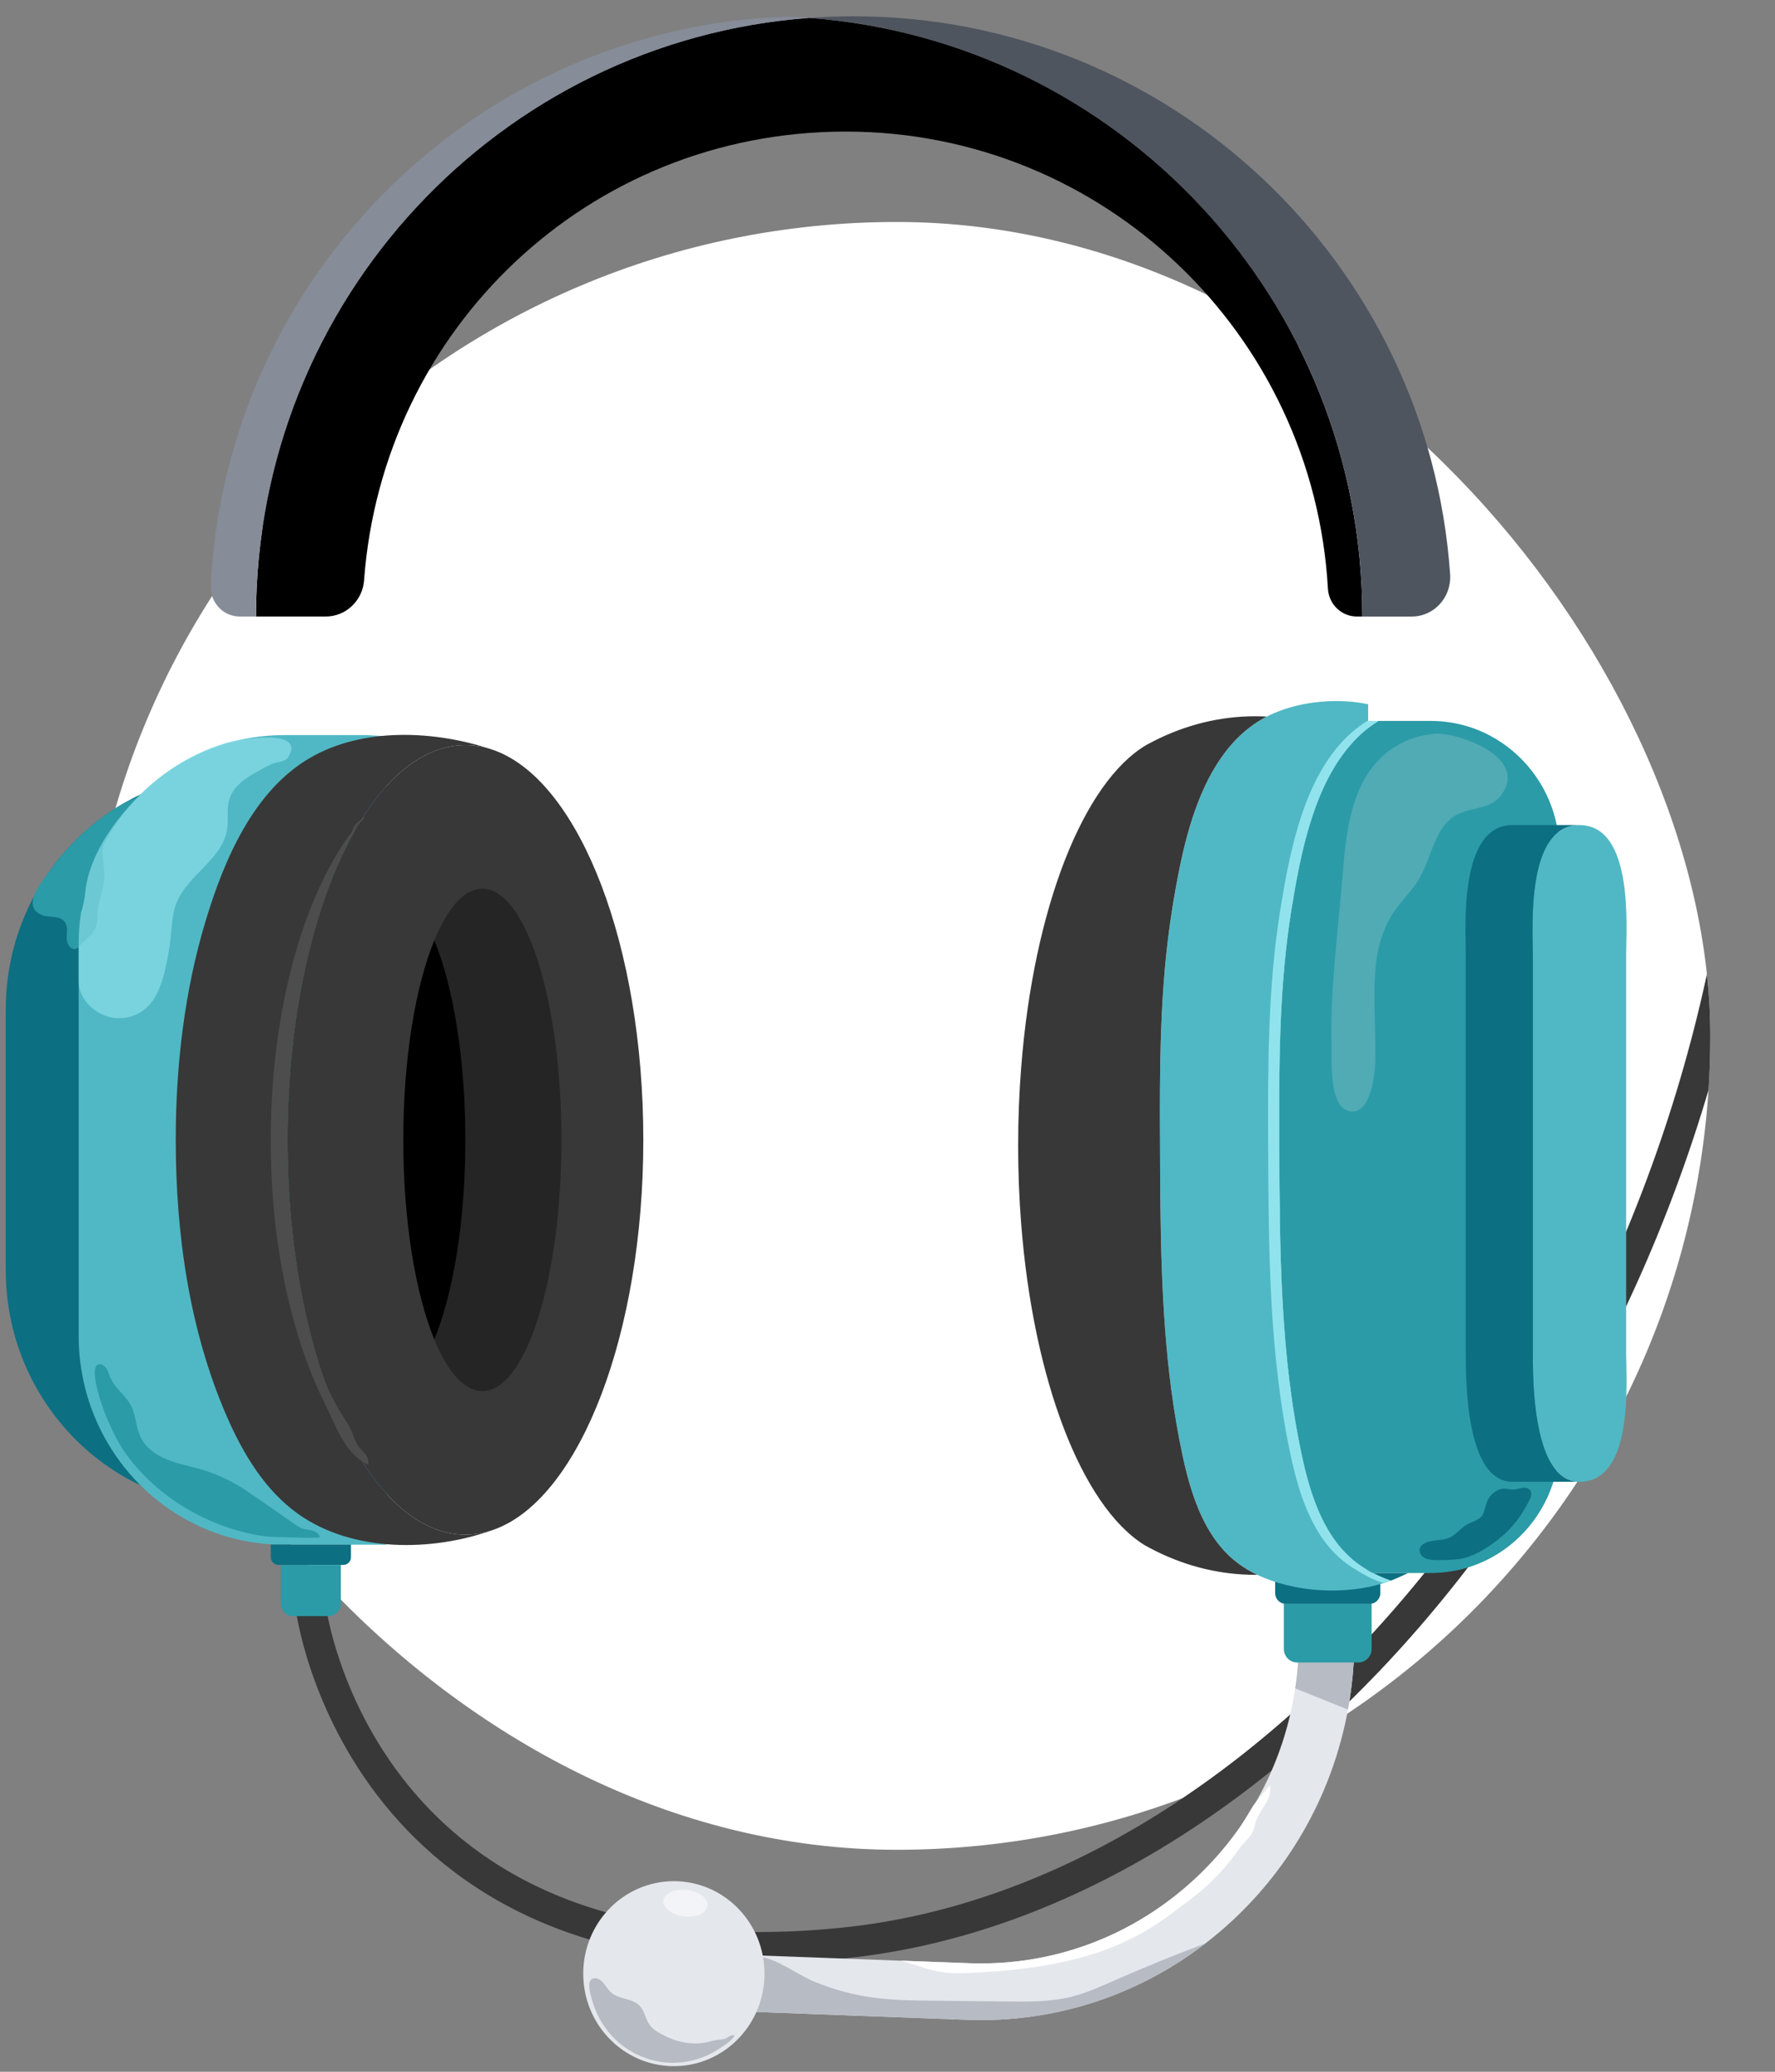 <svg width="96" height="112" viewBox="0 0 96 112" fill="none" xmlns="http://www.w3.org/2000/svg">
<rect x="0" y="0" width="96" height="112" fill="#808080" stroke="none"/>
<g clip-path="url(#clip0_2970_499)">
<rect x="4.5" y="12" width="88" height="88" rx="44" fill="white"/>
<path fill-rule="evenodd" clip-rule="evenodd" d="M94.559 43.593C95.008 43.642 95.333 44.054 95.285 44.512C93.634 60.132 87.357 74.814 78.461 85.915C69.571 97.009 58.01 104.589 45.77 105.863L45.692 105.083L45.77 105.863C32.403 107.254 24.909 102.634 20.782 97.536C18.736 95.009 17.545 92.397 16.864 90.418C16.523 89.428 16.309 88.593 16.179 88.001C16.114 87.705 16.071 87.469 16.043 87.305C16.029 87.223 16.019 87.159 16.012 87.113C16.009 87.091 16.006 87.073 16.005 87.06L16.003 87.045L16.002 87.04L16.002 87.038C16.002 87.037 16.002 87.037 16.813 86.93L16.002 87.037C15.944 86.58 16.26 86.161 16.708 86.102C17.156 86.043 17.566 86.365 17.624 86.822C17.624 86.822 17.624 86.822 17.624 86.822L17.624 86.822L17.624 86.823L17.625 86.829C17.626 86.837 17.628 86.849 17.63 86.865C17.635 86.899 17.643 86.951 17.655 87.021C17.679 87.16 17.717 87.37 17.776 87.638C17.893 88.174 18.091 88.945 18.407 89.866C19.042 91.709 20.15 94.134 22.044 96.474C25.796 101.11 32.739 105.542 45.604 104.203C57.294 102.986 68.492 95.718 77.194 84.859C85.891 74.006 92.042 59.628 93.658 44.333C93.706 43.875 94.11 43.543 94.559 43.593Z" fill="#383838"/>
</g>
<path d="M15.55 32.649H13.24V40.366H15.55V32.649Z" fill="white"/>
<path d="M16.949 41.819V81.483H12.884C5.94 81.483 0.31 75.741 0.31 68.658V54.588C0.31 52.598 0.754 50.712 1.548 49.031C2.81 46.358 4.955 44.2 7.596 42.951C9.204 42.189 10.996 41.765 12.884 41.765H15.895L16.949 41.819Z" fill="#0D6F82"/>
<path d="M68.967 85.243H74.653V86.122C74.653 86.443 74.397 86.705 74.082 86.705H69.537C69.222 86.705 68.966 86.443 68.966 86.122V85.243H68.967Z" fill="#0D6F82"/>
<path d="M45.77 105.863C58.01 104.589 69.571 97.009 78.461 85.915C79.732 84.329 80.949 82.671 82.107 80.947H80.113C79.176 82.296 78.202 83.601 77.194 84.859C68.492 95.718 57.294 102.986 45.604 104.203C32.739 105.542 25.796 101.11 22.044 96.474C20.15 94.134 19.042 91.709 18.407 89.866C18.091 88.946 17.893 88.174 17.776 87.638C17.717 87.37 17.679 87.16 17.655 87.021C17.643 86.951 17.635 86.899 17.63 86.865L17.625 86.829L17.624 86.823L17.624 86.822C17.566 86.365 17.156 86.043 16.708 86.102C16.26 86.161 15.944 86.58 16.002 87.037L16.809 86.93C16.002 87.037 16.002 87.038 16.002 87.038L16.002 87.04L16.003 87.045L16.005 87.06C16.006 87.073 16.009 87.091 16.012 87.113C16.019 87.159 16.029 87.223 16.043 87.305C16.071 87.469 16.114 87.705 16.179 88.001C16.309 88.593 16.523 89.428 16.864 90.419C17.545 92.397 18.736 95.009 20.782 97.536C24.909 102.634 32.403 107.254 45.77 105.863Z" fill="#383838"/>
<path d="M20.893 39.802V83.506H15.332C11.071 83.506 7.373 81.053 5.52 77.457C4.711 75.888 4.254 74.103 4.254 72.209V51.038C4.254 50.461 4.297 49.895 4.38 49.341C4.438 48.932 4.52 48.532 4.623 48.14C5.805 43.583 9.709 40.156 14.452 39.777C14.743 39.753 15.036 39.74 15.332 39.74H19.84L20.893 39.802Z" fill="#50B8C4"/>
<path d="M17.306 83.096C17.326 83.186 14.566 83.09 14.318 83.054C13.318 82.908 12.337 82.63 11.406 82.227C9.58 81.437 7.881 80.139 6.73 78.481C6.328 77.899 6.025 77.233 5.746 76.585C5.597 76.24 4.671 73.733 5.402 73.75C5.563 73.754 5.701 73.877 5.781 74.019C5.862 74.161 5.903 74.323 5.967 74.474C6.218 75.064 6.808 75.439 7.097 76.011C7.356 76.522 7.348 77.139 7.588 77.66C7.859 78.25 8.422 78.652 9.016 78.895C9.609 79.138 10.243 79.251 10.858 79.43C11.788 79.7 12.673 80.127 13.469 80.685C14.265 81.242 15.059 81.773 15.851 82.337C16.019 82.455 16.188 82.579 16.381 82.641C16.555 82.697 16.74 82.7 16.915 82.75C17.089 82.8 17.264 82.915 17.306 83.096Z" fill="#2B9BA7"/>
<path d="M14.643 83.499H18.982V84.179C18.982 84.412 18.796 84.601 18.569 84.601H15.056C14.829 84.601 14.643 84.412 14.643 84.179V83.499Z" fill="#0D6F82"/>
<path d="M15.19 84.601H18.434V86.695C18.434 87.066 18.138 87.367 17.775 87.367H15.848C15.485 87.367 15.19 87.065 15.19 86.695V84.601Z" fill="#2B9BA7"/>
<path d="M76.166 85.036L75.611 85.289C75.484 85.346 75.353 85.402 75.219 85.45C74.881 85.332 74.559 85.196 74.254 85.036H76.166Z" fill="#0D6F82"/>
<path d="M73.306 88.197V88.385L73.215 89.874C73.162 90.735 73.058 91.586 72.904 92.421C72.094 96.821 69.91 100.818 66.609 103.868C66.395 104.065 66.178 104.258 65.957 104.445C65.705 104.659 65.45 104.865 65.189 105.064C62.067 107.468 58.363 108.88 54.469 109.155C53.999 109.188 53.526 109.205 53.051 109.205C53.048 109.204 53.046 109.204 53.044 109.205C52.797 109.205 52.549 109.201 52.301 109.191L51.649 109.167H51.647L51.032 109.144H51.023C50.455 109.123 49.885 109.101 49.315 109.08C47.851 109.026 46.386 108.971 44.923 108.917L39.148 108.703C38.948 108.696 38.759 108.649 38.587 108.569C38.047 108.322 37.68 107.759 37.703 107.119C37.734 106.274 38.426 105.617 39.258 105.645L48.716 105.995L52.41 106.133C56.922 106.301 61.249 104.691 64.595 101.601C66.08 100.23 67.299 98.633 68.22 96.881C69.134 95.143 69.754 93.253 70.052 91.273C70.132 90.749 70.188 90.217 70.221 89.682L70.304 88.329L70.312 88.194C70.364 87.35 71.077 86.71 71.903 86.763C72.562 86.806 73.095 87.275 73.257 87.889C73.283 87.988 73.301 88.091 73.306 88.197Z" fill="#E4E7EC"/>
<path d="M73.306 87.883V88.385L73.215 89.874C73.162 90.735 73.058 91.586 72.904 92.422L70.051 91.273C70.132 90.749 70.188 90.218 70.22 89.682L70.303 88.329L73.257 87.89L73.306 87.883Z" fill="#B7BBC3"/>
<path d="M75.175 85.435C75.189 85.44 75.204 85.445 75.218 85.45C75.204 85.456 75.191 85.461 75.175 85.465C75.068 85.506 74.957 85.543 74.846 85.579C72.757 86.239 70.017 86.095 68.003 85.136C67.882 85.079 67.763 85.019 67.647 84.955C67.406 84.823 67.177 84.676 66.963 84.517C66.252 83.989 65.704 83.3 65.272 82.524C64.629 81.367 64.244 80.017 63.962 78.707C63.705 77.517 63.505 76.318 63.344 75.112C62.778 70.807 62.756 66.422 62.739 62.068C62.72 57.756 62.707 53.413 63.399 49.146C63.42 49.007 63.444 48.865 63.468 48.724C63.846 46.457 64.386 43.791 65.593 41.681C66.172 40.668 66.906 39.783 67.849 39.134C67.923 39.082 67.998 39.034 68.074 38.986C68.216 38.898 68.365 38.815 68.516 38.738C70.512 37.724 73.358 37.6 75.434 38.526C75.121 38.656 74.824 38.804 74.547 38.974C74.464 39.025 74.382 39.078 74.303 39.134C73.786 39.489 73.333 39.913 72.934 40.392C72.873 40.465 72.812 40.54 72.755 40.615C72.712 40.67 72.669 40.726 72.628 40.783C72.628 40.783 72.627 40.783 72.627 40.785C72.594 40.828 72.563 40.874 72.532 40.918C72.48 40.99 72.429 41.064 72.38 41.138C72.305 41.249 72.234 41.363 72.165 41.478C72.095 41.594 72.027 41.711 71.962 41.83C71.918 41.908 71.876 41.989 71.833 42.069C71.791 42.15 71.75 42.232 71.711 42.314C71.682 42.371 71.655 42.43 71.628 42.488C71.573 42.601 71.523 42.715 71.472 42.829C71.438 42.908 71.404 42.987 71.371 43.068C71.345 43.131 71.319 43.193 71.295 43.256C71.27 43.317 71.247 43.378 71.224 43.439C71.191 43.526 71.159 43.612 71.127 43.699C71.069 43.859 71.013 44.021 70.961 44.183C70.939 44.249 70.917 44.313 70.897 44.378C70.784 44.735 70.681 45.097 70.587 45.459C70.54 45.639 70.496 45.819 70.454 45.999C70.389 46.271 70.329 46.542 70.274 46.81C70.254 46.899 70.237 46.989 70.219 47.078C70.182 47.257 70.148 47.434 70.115 47.61C70.099 47.697 70.083 47.785 70.068 47.873C70.051 47.96 70.036 48.048 70.021 48.134C70.005 48.22 69.99 48.306 69.976 48.391C69.933 48.647 69.89 48.9 69.851 49.146C69.784 49.554 69.725 49.963 69.671 50.372C69.659 50.472 69.646 50.572 69.634 50.672C69.609 50.867 69.586 51.06 69.564 51.255C69.521 51.644 69.483 52.033 69.447 52.424C69.431 52.619 69.415 52.813 69.4 53.01C69.37 53.399 69.342 53.79 69.32 54.182C69.312 54.315 69.305 54.449 69.299 54.582C69.295 54.644 69.292 54.706 69.289 54.769C69.27 55.151 69.255 55.535 69.243 55.919C69.221 56.557 69.206 57.197 69.198 57.836C69.196 57.955 69.195 58.074 69.194 58.194C69.179 59.486 69.184 60.778 69.19 62.068C69.192 62.538 69.194 63.008 69.196 63.48C69.199 63.88 69.202 64.282 69.206 64.684C69.206 64.858 69.209 65.033 69.211 65.207C69.213 65.382 69.216 65.556 69.218 65.731C69.222 66.027 69.226 66.325 69.233 66.621C69.247 67.371 69.267 68.12 69.297 68.87C69.304 69.043 69.311 69.217 69.319 69.391C69.334 69.74 69.352 70.089 69.371 70.437C69.38 70.611 69.391 70.783 69.402 70.957C69.41 71.093 69.42 71.228 69.43 71.365C69.456 71.75 69.484 72.135 69.518 72.519C69.526 72.622 69.534 72.723 69.545 72.825C69.558 72.973 69.573 73.124 69.588 73.272C69.59 73.313 69.594 73.353 69.599 73.393C69.615 73.556 69.631 73.72 69.65 73.884C69.653 73.921 69.657 73.957 69.661 73.993C69.683 74.187 69.706 74.383 69.731 74.578C69.749 74.723 69.766 74.868 69.785 75.012C69.811 75.214 69.837 75.415 69.866 75.616C70.013 76.652 70.193 77.682 70.414 78.707C70.434 78.804 70.456 78.903 70.48 79.002C70.497 79.08 70.515 79.158 70.534 79.235C70.576 79.416 70.621 79.598 70.67 79.779C70.684 79.833 70.699 79.888 70.714 79.942C70.751 80.079 70.79 80.216 70.833 80.352C70.852 80.418 70.872 80.483 70.893 80.548C70.95 80.729 71.011 80.91 71.077 81.088C71.108 81.174 71.139 81.259 71.174 81.344C71.205 81.424 71.238 81.505 71.27 81.584C71.288 81.626 71.306 81.669 71.325 81.709C71.356 81.786 71.39 81.862 71.426 81.937C71.463 82.017 71.499 82.095 71.539 82.172C71.577 82.252 71.618 82.33 71.66 82.407C71.708 82.498 71.758 82.587 71.81 82.676C71.828 82.708 71.847 82.74 71.868 82.772C71.895 82.818 71.922 82.862 71.951 82.907C71.966 82.93 71.982 82.955 71.998 82.979C72.045 83.051 72.093 83.124 72.143 83.195C72.188 83.257 72.233 83.32 72.279 83.381C72.326 83.442 72.372 83.502 72.421 83.56C72.466 83.617 72.514 83.673 72.563 83.727C72.57 83.736 72.578 83.745 72.586 83.754C72.618 83.79 72.65 83.826 72.683 83.861C72.712 83.891 72.739 83.921 72.769 83.95C72.789 83.972 72.812 83.996 72.836 84.016C72.851 84.03 72.864 84.046 72.878 84.059C72.893 84.075 72.908 84.089 72.921 84.101C72.943 84.122 72.965 84.143 72.987 84.161C73.017 84.19 73.047 84.218 73.077 84.243C73.127 84.288 73.179 84.332 73.231 84.374C73.29 84.422 73.351 84.471 73.414 84.517C73.516 84.594 73.622 84.667 73.733 84.735C73.749 84.745 73.764 84.755 73.781 84.766C73.931 84.863 74.089 84.952 74.252 85.037C74.303 85.064 74.352 85.089 74.404 85.112C74.532 85.176 74.663 85.235 74.798 85.29C74.867 85.319 74.938 85.347 75.01 85.375H75.013C75.066 85.396 75.121 85.417 75.175 85.435Z" fill="#50B8C4"/>
<path d="M63.398 49.147C62.707 53.413 62.719 57.756 62.739 62.067C62.756 66.421 62.779 70.806 63.345 75.112C63.505 76.317 63.707 77.517 63.962 78.707C64.244 80.017 64.628 81.368 65.272 82.525C65.704 83.3 66.251 83.989 66.963 84.517C67.177 84.676 67.406 84.823 67.647 84.955C67.763 85.019 67.882 85.079 68.002 85.136C67.969 85.136 67.936 85.136 67.903 85.136C66.01 85.136 64.202 84.686 62.541 83.867C62.537 83.867 62.531 83.862 62.526 83.859C62.313 83.754 62.105 83.643 61.897 83.526C61.893 83.526 61.889 83.522 61.884 83.519C58.51 81.404 55.892 74.637 55.23 66.162C55.122 64.793 55.066 63.377 55.066 61.931C55.066 60.484 55.122 59.067 55.231 57.695C55.902 49.116 58.576 42.289 62.01 40.267C62.154 40.188 62.297 40.113 62.443 40.041C64.129 39.188 65.971 38.721 67.902 38.721C68.108 38.721 68.311 38.727 68.514 38.738C68.363 38.816 68.214 38.898 68.071 38.987C67.995 39.035 67.921 39.083 67.848 39.134C66.904 39.785 66.171 40.669 65.59 41.683C64.383 43.793 63.844 46.459 63.465 48.725C63.442 48.868 63.417 49.01 63.396 49.148L63.398 49.147Z" fill="#383838"/>
<path d="M73.68 33.329H73.385C72.555 33.329 71.868 32.67 71.82 31.825C71.043 18.045 59.664 7.113 45.739 7.113C31.815 7.113 20.689 17.807 19.691 31.371C19.609 32.477 18.703 33.329 17.618 33.329H13.845C13.845 16.223 27.033 2.208 43.762 0.969C60.493 2.208 73.681 16.223 73.681 33.329H73.68Z" fill="black"/>
<path d="M43.761 0.97C27.032 2.209 13.844 16.223 13.844 33.329H12.963C12.06 33.329 11.35 32.555 11.396 31.636C12.254 14.89 25.764 1.499 42.516 0.901C42.933 0.917 43.348 0.939 43.761 0.97Z" fill="#868C98"/>
<path d="M76.304 32.592H73.995V39.693H76.304V32.592Z" fill="white"/>
<path d="M69.436 86.705H74.183V89.142C74.183 89.546 73.861 89.874 73.466 89.874H70.154C69.758 89.874 69.436 89.546 69.436 89.142V86.705Z" fill="#2B9BA7"/>
<path d="M26.637 82.718C23.363 83.89 19.077 83.934 16.139 81.854C14.332 80.576 13.136 78.579 12.247 76.528C10.231 71.876 9.505 66.68 9.505 61.623C9.505 57.603 9.977 53.532 11.151 49.685C12.145 46.431 13.72 42.755 16.748 40.983C19.645 39.288 23.554 39.49 26.629 40.526C26.154 40.366 25.667 40.283 25.172 40.283C24.117 40.283 23.101 40.659 22.151 41.358C18.317 44.167 15.55 52.179 15.55 61.623C15.55 71.067 18.317 79.08 22.151 81.889C23.101 82.587 24.117 82.964 25.172 82.964C25.67 82.964 26.16 82.88 26.637 82.718Z" fill="#383838"/>
<path d="M34.793 61.623C34.793 72.12 31.376 80.847 26.875 82.63C26.796 82.66 26.717 82.69 26.637 82.718C26.159 82.88 25.67 82.964 25.172 82.964C24.117 82.964 23.101 82.587 22.151 81.889C21.204 81.196 20.325 80.187 19.534 78.917C19.533 78.917 19.533 78.916 19.531 78.914C17.119 75.037 15.55 68.736 15.55 61.623C15.55 54.51 17.119 48.209 19.531 44.332C19.533 44.331 19.533 44.329 19.534 44.329C20.325 43.06 21.204 42.05 22.151 41.358C23.101 40.659 24.117 40.282 25.172 40.282C25.667 40.282 26.154 40.366 26.628 40.526C26.631 40.527 26.634 40.527 26.637 40.529C26.717 40.558 26.796 40.587 26.875 40.616C26.877 40.618 26.878 40.618 26.879 40.618C31.379 42.405 34.793 51.129 34.793 61.623Z" fill="#383838"/>
<path d="M15.55 61.623C15.55 64.501 15.801 67.386 16.36 70.209C16.605 71.445 16.911 72.67 17.291 73.872C17.676 75.087 18.136 75.948 18.822 76.983C19.069 77.356 19.126 77.837 19.392 78.195C19.508 78.353 19.661 78.479 19.777 78.636C19.893 78.793 19.97 79.001 19.906 79.187C18.626 78.571 18.19 77.118 17.586 75.916C16.927 74.608 16.416 73.225 16.005 71.817C15.047 68.519 14.643 65.058 14.643 61.625C14.643 59.676 14.778 57.727 15.063 55.799C15.322 54.058 15.703 52.333 16.241 50.658C16.709 49.204 17.295 47.781 18.053 46.459C18.203 46.197 18.36 45.94 18.525 45.687C18.604 45.564 18.687 45.445 18.769 45.324C18.858 45.194 18.98 45.094 19.042 44.947C19.083 44.847 19.111 44.738 19.167 44.647C19.286 44.453 19.514 44.356 19.653 44.178C19.669 44.157 19.71 44.139 19.714 44.167C19.714 44.172 19.714 44.176 19.711 44.182C19.665 44.314 19.544 44.403 19.437 44.492C19.272 44.63 19.256 44.783 19.163 44.958C19.081 45.111 18.995 45.261 18.915 45.414C18.749 45.731 18.59 46.054 18.441 46.379C18.12 47.075 17.837 47.786 17.583 48.51C17.016 50.123 16.593 51.786 16.279 53.469C15.929 55.347 15.713 57.252 15.615 59.163C15.573 59.984 15.553 60.804 15.553 61.626L15.55 61.623Z" fill="#4D4D4D"/>
<path d="M30.367 61.623C30.367 69.123 28.451 75.203 26.088 75.203C25.112 75.203 24.211 74.163 23.491 72.413C24.513 69.931 25.172 66.022 25.172 61.623C25.172 57.225 24.513 53.315 23.491 50.832C24.211 49.083 25.112 48.043 26.088 48.043C28.451 48.043 30.367 54.122 30.367 61.623Z" fill="#252525"/>
<path d="M25.172 61.623C25.172 66.022 24.514 69.931 23.491 72.413C22.47 69.931 21.811 66.022 21.811 61.623C21.811 57.224 22.47 53.314 23.491 50.832C24.514 53.314 25.172 57.224 25.172 61.623Z" fill="black"/>
<path d="M76.355 33.33H73.68C73.68 16.224 60.492 2.209 43.761 0.97C44.147 0.941 44.534 0.92 44.924 0.904H44.935C45.347 0.889 45.76 0.881 46.175 0.881C63.267 0.881 77.26 14.189 78.429 31.045C78.515 32.279 77.566 33.33 76.355 33.33Z" fill="#4F555F"/>
<path d="M84.346 46.076V77.935C84.346 78.369 84.308 78.793 84.236 79.205C84.034 80.343 83.566 81.387 82.901 82.269C81.962 83.512 80.628 84.428 79.09 84.822C78.543 84.962 77.972 85.037 77.383 85.037H74.252C74.071 84.944 73.898 84.844 73.733 84.736C73.622 84.667 73.516 84.594 73.414 84.517C71.641 83.196 70.884 80.895 70.414 78.707C69.241 73.263 69.213 67.642 69.189 62.068C69.17 57.756 69.158 53.413 69.851 49.147C70.31 46.312 70.985 42.723 72.934 40.393C73.333 39.913 73.786 39.489 74.303 39.134C74.382 39.078 74.463 39.026 74.547 38.974H77.383C79.631 38.974 81.627 40.059 82.901 41.743C83.808 42.942 84.346 44.444 84.346 46.076Z" fill="#2B9BA7"/>
<path d="M75.178 85.456C75.178 85.456 75.177 85.463 75.176 85.466C75.068 85.506 74.957 85.543 74.846 85.58C74.776 85.57 74.708 85.546 74.642 85.523C74.093 85.328 73.624 85.039 73.132 84.736C73.021 84.667 72.916 84.594 72.814 84.517C71.04 83.196 70.283 80.895 69.813 78.707C68.641 73.263 68.612 67.642 68.588 62.068C68.571 57.756 68.557 53.413 69.25 49.147C69.709 46.312 70.384 42.723 72.333 40.393C72.732 39.913 73.185 39.489 73.702 39.134C73.781 39.078 73.862 39.026 73.946 38.974H74.547C74.464 39.026 74.382 39.078 74.303 39.134C73.786 39.489 73.333 39.913 72.934 40.393C72.873 40.465 72.814 40.54 72.755 40.615C72.712 40.671 72.669 40.726 72.629 40.783C72.629 40.783 72.627 40.783 72.627 40.785C72.594 40.829 72.562 40.874 72.532 40.918C72.478 40.99 72.429 41.063 72.38 41.138C72.305 41.249 72.234 41.363 72.165 41.479C72.095 41.594 72.027 41.711 71.962 41.831C71.918 41.908 71.876 41.989 71.834 42.07C71.791 42.15 71.75 42.232 71.711 42.314C71.682 42.371 71.654 42.43 71.628 42.488C71.573 42.601 71.523 42.715 71.472 42.829C71.438 42.908 71.404 42.987 71.371 43.068C71.345 43.131 71.32 43.193 71.295 43.256C71.27 43.317 71.247 43.378 71.224 43.439C71.191 43.526 71.159 43.612 71.127 43.7C71.069 43.859 71.013 44.021 70.961 44.183C70.939 44.249 70.917 44.313 70.897 44.378C70.784 44.736 70.681 45.097 70.587 45.459C70.54 45.639 70.496 45.819 70.454 46C70.39 46.271 70.33 46.542 70.274 46.81C70.255 46.901 70.236 46.99 70.219 47.079C70.182 47.257 70.148 47.435 70.115 47.61C70.099 47.697 70.083 47.785 70.068 47.873C70.051 47.96 70.036 48.048 70.021 48.134C70.005 48.22 69.99 48.307 69.976 48.392C69.933 48.647 69.891 48.9 69.851 49.147C69.784 49.554 69.725 49.963 69.671 50.372C69.633 50.665 69.596 50.96 69.565 51.255C69.52 51.644 69.481 52.033 69.447 52.424C69.43 52.619 69.413 52.814 69.4 53.01C69.368 53.401 69.342 53.791 69.321 54.182C69.312 54.316 69.306 54.449 69.299 54.583C69.295 54.644 69.292 54.706 69.289 54.769C69.27 55.151 69.255 55.535 69.243 55.919C69.221 56.557 69.206 57.197 69.198 57.837C69.197 57.955 69.195 58.074 69.194 58.194C69.179 59.486 69.184 60.778 69.19 62.068C69.192 62.538 69.194 63.008 69.197 63.48C69.199 63.88 69.202 64.282 69.206 64.684C69.207 64.858 69.209 65.033 69.212 65.207C69.213 65.382 69.216 65.556 69.218 65.731C69.222 66.027 69.227 66.325 69.233 66.621C69.247 67.371 69.267 68.12 69.297 68.87C69.304 69.044 69.311 69.218 69.319 69.391C69.334 69.74 69.352 70.089 69.371 70.437C69.381 70.611 69.391 70.783 69.402 70.957C69.41 71.094 69.42 71.228 69.43 71.365C69.456 71.75 69.484 72.135 69.518 72.519C69.526 72.622 69.535 72.723 69.546 72.825C69.558 72.974 69.573 73.124 69.588 73.273C69.591 73.313 69.595 73.353 69.599 73.394C69.615 73.558 69.633 73.72 69.65 73.885C69.653 73.921 69.657 73.957 69.661 73.993C69.721 74.535 69.79 75.076 69.866 75.616C70.013 76.652 70.193 77.682 70.414 78.707C70.435 78.805 70.456 78.903 70.48 79.002C70.497 79.08 70.515 79.158 70.534 79.236C70.576 79.416 70.621 79.599 70.671 79.779C70.684 79.834 70.699 79.888 70.714 79.942C70.751 80.08 70.79 80.216 70.833 80.352C70.852 80.418 70.872 80.483 70.893 80.548C70.95 80.729 71.011 80.91 71.077 81.088C71.108 81.174 71.139 81.259 71.174 81.344C71.205 81.424 71.238 81.505 71.27 81.584C71.288 81.626 71.306 81.669 71.325 81.71C71.356 81.786 71.39 81.862 71.426 81.938C71.463 82.017 71.499 82.095 71.539 82.173C71.577 82.252 71.618 82.33 71.66 82.408C71.708 82.498 71.758 82.587 71.81 82.676C71.828 82.708 71.847 82.74 71.868 82.772C71.895 82.818 71.922 82.862 71.951 82.907C71.966 82.93 71.982 82.956 71.999 82.979C72.045 83.052 72.093 83.124 72.143 83.195C72.188 83.257 72.233 83.32 72.279 83.381C72.326 83.442 72.372 83.502 72.421 83.56C72.466 83.618 72.514 83.673 72.563 83.727C72.57 83.736 72.578 83.745 72.586 83.754C72.618 83.79 72.65 83.826 72.683 83.861C72.712 83.891 72.739 83.921 72.769 83.95C72.789 83.972 72.813 83.996 72.836 84.017C72.851 84.031 72.864 84.046 72.878 84.06C72.893 84.075 72.908 84.089 72.922 84.101C72.944 84.122 72.965 84.143 72.987 84.161C73.017 84.19 73.047 84.217 73.077 84.243C73.127 84.288 73.179 84.332 73.231 84.374C73.291 84.424 73.351 84.471 73.414 84.517C73.516 84.594 73.623 84.667 73.733 84.736C73.749 84.745 73.764 84.755 73.781 84.766C73.89 84.838 73.996 84.926 74.108 84.989C74.201 85.04 74.302 85.076 74.404 85.112C74.532 85.176 74.663 85.235 74.798 85.29C74.866 85.326 74.937 85.359 75.011 85.375H75.013C75.067 85.396 75.121 85.417 75.176 85.435C75.178 85.442 75.178 85.449 75.178 85.456Z" fill="#90E3EC"/>
<path d="M5.566 47.99C5.466 48.426 5.312 48.855 5.281 49.301C5.263 49.554 5.285 49.816 5.207 50.058C5.074 50.477 4.681 50.742 4.385 51.064C4.297 51.16 4.208 51.27 4.081 51.299C3.802 51.365 3.608 51.005 3.607 50.711C3.605 50.418 3.682 50.095 3.517 49.856C3.387 49.667 3.146 49.596 2.921 49.571C2.696 49.546 2.463 49.553 2.254 49.464C1.122 48.984 2.269 47.675 2.664 47.114C3.086 46.516 3.559 45.954 4.074 45.437C4.59 44.919 5.15 44.449 5.745 44.029C6.043 43.819 6.35 43.622 6.666 43.438C6.93 43.285 7.385 43.16 7.596 42.95C6.996 43.547 6.463 44.213 6.009 44.932C5.771 45.31 5.585 45.503 5.556 45.957C5.525 46.467 5.681 46.974 5.644 47.488C5.631 47.656 5.603 47.823 5.565 47.987L5.566 47.99Z" fill="#2B9BA7"/>
<path opacity="0.64" d="M15.603 40.9C15.408 41.217 15.025 41.175 14.724 41.294C14.422 41.412 14.129 41.601 13.837 41.759C13.214 42.097 12.573 42.553 12.382 43.288C12.254 43.78 12.358 44.304 12.286 44.809C12.05 46.462 10.105 47.307 9.523 48.868C9.323 49.405 9.299 49.989 9.242 50.559C9.177 51.218 9.064 51.872 8.905 52.513C8.734 53.21 8.49 53.923 7.981 54.421C7.5 54.892 6.799 55.122 6.137 55.023C5.157 54.877 4.254 54.037 4.254 53.039C4.254 52.371 4.254 51.705 4.254 51.038C4.254 50.461 4.297 49.895 4.38 49.341C4.516 48.955 4.584 48.55 4.623 48.14C4.887 45.842 6.846 43.448 8.565 42.093C9.684 41.212 10.967 40.508 12.333 40.125C12.855 39.979 16.563 39.337 15.602 40.9H15.603Z" fill="#90E3EC"/>
<g clip-path="url(#clip1_2970_499)">
<path d="M81.033 43.166C80.443 43.76 79.453 43.655 78.725 44.078C77.602 44.728 77.432 46.354 76.752 47.513C76.362 48.178 75.789 48.699 75.362 49.338C73.836 51.629 74.495 54.755 74.372 57.568C74.336 58.401 74.006 60.511 72.825 60.022C71.861 59.623 72.03 57.154 72.013 56.329C71.948 53.321 72.372 50.33 72.61 47.34C72.784 45.147 73.035 42.768 74.465 41.19C75.292 40.276 76.444 39.75 77.625 39.669C78.873 39.582 82.849 40.99 81.114 43.078C81.088 43.11 81.061 43.139 81.033 43.167V43.166Z" fill="#50ABB5"/>
</g>
<path d="M67.506 99.383C67.353 99.558 67.176 99.724 67.05 99.902C66.816 100.233 66.572 100.557 66.311 100.867C65.794 101.481 65.215 102.035 64.584 102.524C63.731 103.185 62.877 103.848 61.948 104.392C59.154 106.027 55.852 106.488 52.634 106.649C52.058 106.678 51.48 106.699 50.912 106.609C50.162 106.49 49.45 106.184 48.716 105.994L52.41 106.132C56.922 106.3 61.248 104.689 64.595 101.6C65.454 100.807 66.235 99.927 66.922 98.975C67.243 98.532 67.506 98.051 67.797 97.588C67.875 97.465 68.687 96.492 68.691 96.515C68.816 97.297 68.194 97.71 67.945 98.414C67.879 98.596 67.847 98.789 67.777 98.97C67.721 99.117 67.62 99.252 67.507 99.382L67.506 99.383Z" fill="white"/>
<path d="M65.189 105.064C62.066 107.468 58.363 108.88 54.469 109.155C53.998 109.189 53.525 109.205 53.051 109.205C53.048 109.204 53.045 109.204 53.044 109.205C52.797 109.205 52.549 109.201 52.301 109.191L51.649 109.168H51.646C51.462 109.12 51.222 109.15 51.031 109.144H51.023C50.455 109.123 49.885 109.101 49.315 109.08C47.85 109.026 46.386 108.972 44.923 108.917C42.997 108.847 41.073 108.77 39.148 108.703C38.948 108.696 38.758 108.649 38.586 108.57C38.417 108.226 38.331 107.848 38.367 107.467C38.511 105.921 40.273 105.49 41.518 105.879C42.414 106.16 43.202 106.784 44.076 107.143C45.09 107.559 46.155 107.847 47.239 107.993C48.284 108.133 49.339 108.146 50.393 108.157C51.765 108.171 53.136 108.186 54.508 108.201C55.666 108.214 56.837 108.224 57.961 107.943C58.76 107.742 59.518 107.399 60.273 107.065C61.893 106.353 63.533 105.686 65.189 105.064Z" fill="#B7BBC3"/>
<path d="M41.348 106.696C41.348 108.051 40.821 109.279 39.964 110.178L39.957 110.185C39.797 110.354 39.626 110.511 39.443 110.654C39.317 110.754 39.187 110.847 39.051 110.932C38.97 110.985 38.887 111.036 38.802 111.084C38.728 111.125 38.653 111.164 38.577 111.2C38.517 111.231 38.457 111.259 38.396 111.285C38.343 111.309 38.289 111.331 38.236 111.352C38.193 111.37 38.148 111.388 38.102 111.403C38.053 111.422 38.006 111.438 37.957 111.455C37.907 111.47 37.858 111.486 37.811 111.501C37.762 111.515 37.711 111.529 37.662 111.541C37.563 111.568 37.463 111.59 37.362 111.609C37.312 111.619 37.261 111.627 37.211 111.636C37.158 111.644 37.103 111.652 37.05 111.659C37.002 111.665 36.954 111.67 36.907 111.675C36.804 111.684 36.702 111.691 36.6 111.694C36.548 111.696 36.498 111.697 36.446 111.697C36.394 111.697 36.341 111.696 36.288 111.694C36.254 111.693 36.218 111.691 36.184 111.69C36.14 111.687 36.097 111.684 36.054 111.68C36.011 111.677 35.967 111.673 35.924 111.668C35.881 111.664 35.839 111.658 35.795 111.652C34.777 111.516 33.858 111.059 33.137 110.386C33.135 110.383 33.133 110.381 33.13 110.38C33.067 110.322 33.007 110.262 32.95 110.201C32.916 110.166 32.882 110.13 32.846 110.092C32.824 110.066 32.801 110.039 32.778 110.013C32.775 110.01 32.773 110.009 32.771 110.006C32.601 109.81 32.447 109.6 32.307 109.379C32.286 109.343 32.264 109.306 32.242 109.269C32.207 109.21 32.174 109.151 32.142 109.092C32.125 109.059 32.107 109.024 32.089 108.991C31.96 108.736 31.852 108.471 31.769 108.198C31.764 108.179 31.757 108.159 31.751 108.14C31.652 107.803 31.586 107.451 31.56 107.09C31.555 107.027 31.551 106.963 31.548 106.901C31.545 106.832 31.544 106.764 31.544 106.696C31.544 103.936 33.738 101.697 36.446 101.697C39.154 101.697 41.348 103.936 41.348 106.696Z" fill="#E4E7EC"/>
<path d="M39.634 110.179C39.405 110.444 39.103 110.617 38.809 110.806C38.733 110.854 38.656 110.902 38.578 110.946C38.51 110.985 38.441 111.021 38.37 111.055C38.314 111.082 38.26 111.109 38.202 111.133C38.153 111.155 38.104 111.176 38.055 111.194C38.014 111.21 37.973 111.227 37.931 111.241C37.886 111.258 37.841 111.273 37.796 111.288C37.751 111.302 37.705 111.316 37.661 111.331C37.616 111.344 37.568 111.358 37.523 111.369C37.431 111.394 37.339 111.413 37.245 111.431C37.199 111.44 37.151 111.448 37.105 111.457C37.056 111.465 37.005 111.472 36.956 111.479C36.912 111.484 36.867 111.489 36.824 111.493C36.73 111.501 36.634 111.508 36.54 111.511C36.492 111.511 36.446 111.514 36.397 111.514C36.348 111.514 36.3 111.514 36.251 111.511C36.22 111.511 36.187 111.508 36.156 111.507C36.115 111.504 36.075 111.501 36.036 111.498C35.995 111.495 35.955 111.491 35.914 111.487C35.875 111.483 35.837 111.479 35.796 111.473C34.882 111.345 34.016 110.935 33.333 110.3C33.333 110.297 33.329 110.295 33.326 110.294C33.269 110.24 33.214 110.184 33.16 110.128C33.129 110.096 33.097 110.063 33.064 110.028C33.044 110.003 33.022 109.98 33.002 109.955C32.999 109.952 32.996 109.95 32.995 109.948C32.837 109.766 32.695 109.572 32.565 109.366C32.545 109.333 32.525 109.3 32.505 109.265C32.473 109.211 32.443 109.155 32.413 109.101C32.396 109.07 32.38 109.038 32.364 109.006C32.244 108.771 32.144 108.525 32.066 108.272C32.061 108.254 32.055 108.236 32.05 108.218C31.959 107.926 31.855 107.567 31.871 107.268C31.871 107.26 31.871 107.253 31.874 107.246C31.904 106.918 32.239 106.849 32.519 107.084C32.732 107.265 32.852 107.541 33.062 107.725C33.491 108.101 34.196 108.015 34.593 108.429C34.86 108.71 34.908 109.145 35.133 109.464C35.328 109.736 35.636 109.898 35.933 110.048C36.716 110.446 37.602 110.596 38.461 110.347C38.651 110.293 38.825 110.272 39.022 110.252C39.093 110.245 39.165 110.238 39.23 110.212C39.316 110.177 39.387 110.113 39.469 110.069C39.551 110.024 39.654 109.999 39.733 110.049C39.702 110.094 39.669 110.137 39.635 110.177L39.634 110.179Z" fill="#B7BBC3"/>
<path d="M36.993 103.599C37.652 103.679 38.223 103.426 38.27 103.032C38.316 102.638 37.82 102.253 37.162 102.172C36.503 102.092 35.932 102.345 35.886 102.739C35.839 103.133 36.335 103.518 36.993 103.599Z" fill="#F2F4F7"/>
<path d="M82.673 80.488C82.71 80.51 82.741 80.539 82.766 80.577C82.876 80.745 82.786 80.969 82.695 81.148C82.286 81.952 81.775 82.633 81.068 83.193C80.481 83.658 79.621 84.215 78.861 84.29C78.438 84.332 78.014 84.351 77.587 84.334C77.389 84.326 77.182 84.308 77.013 84.202C76.844 84.097 76.727 83.877 76.796 83.688C76.836 83.579 76.927 83.501 77.025 83.444C77.433 83.209 77.958 83.318 78.388 83.127C78.726 82.977 78.963 82.661 79.272 82.454C79.521 82.287 79.976 82.198 80.15 81.948C80.335 81.684 80.335 81.265 80.53 80.977C80.723 80.691 81.038 80.464 81.379 80.474C81.539 80.478 81.694 80.534 81.852 80.528C82.014 80.524 82.169 80.459 82.328 80.433C82.444 80.415 82.575 80.427 82.673 80.486V80.488Z" fill="#0D6F82"/>
<path d="M87.95 73.198C87.95 73.522 87.972 74.058 87.972 74.692C87.972 76.837 87.712 80.108 85.427 80.108C84.629 80.108 84.083 79.56 83.71 78.766C82.901 77.047 82.901 74.171 82.901 73.199V51.635C82.901 50.628 82.704 47.527 83.621 45.798C84.002 45.085 84.572 44.605 85.425 44.605C88.387 44.605 87.949 50.212 87.949 51.635V73.199L87.95 73.198Z" fill="#50B8C4"/>
<path d="M85.427 80.106H81.8C79.276 80.106 79.276 74.618 79.276 73.197V51.633C79.276 50.21 78.88 44.603 81.8 44.603H85.427C84.573 44.603 84.002 45.083 83.623 45.796C82.705 47.525 82.903 50.626 82.903 51.633V73.197C82.903 74.169 82.903 77.045 83.711 78.764C84.085 79.558 84.63 80.106 85.428 80.106H85.427Z" fill="#0D6F82"/>
<defs>
<clipPath id="clip0_2970_499">
<rect x="4.5" y="12" width="88" height="88" rx="44" fill="white"/>
</clipPath>
<clipPath id="clip1_2970_499">
<rect width="9.54" height="20.431" fill="white" transform="translate(72.006 39.665)"/>
</clipPath>
</defs>
</svg>
